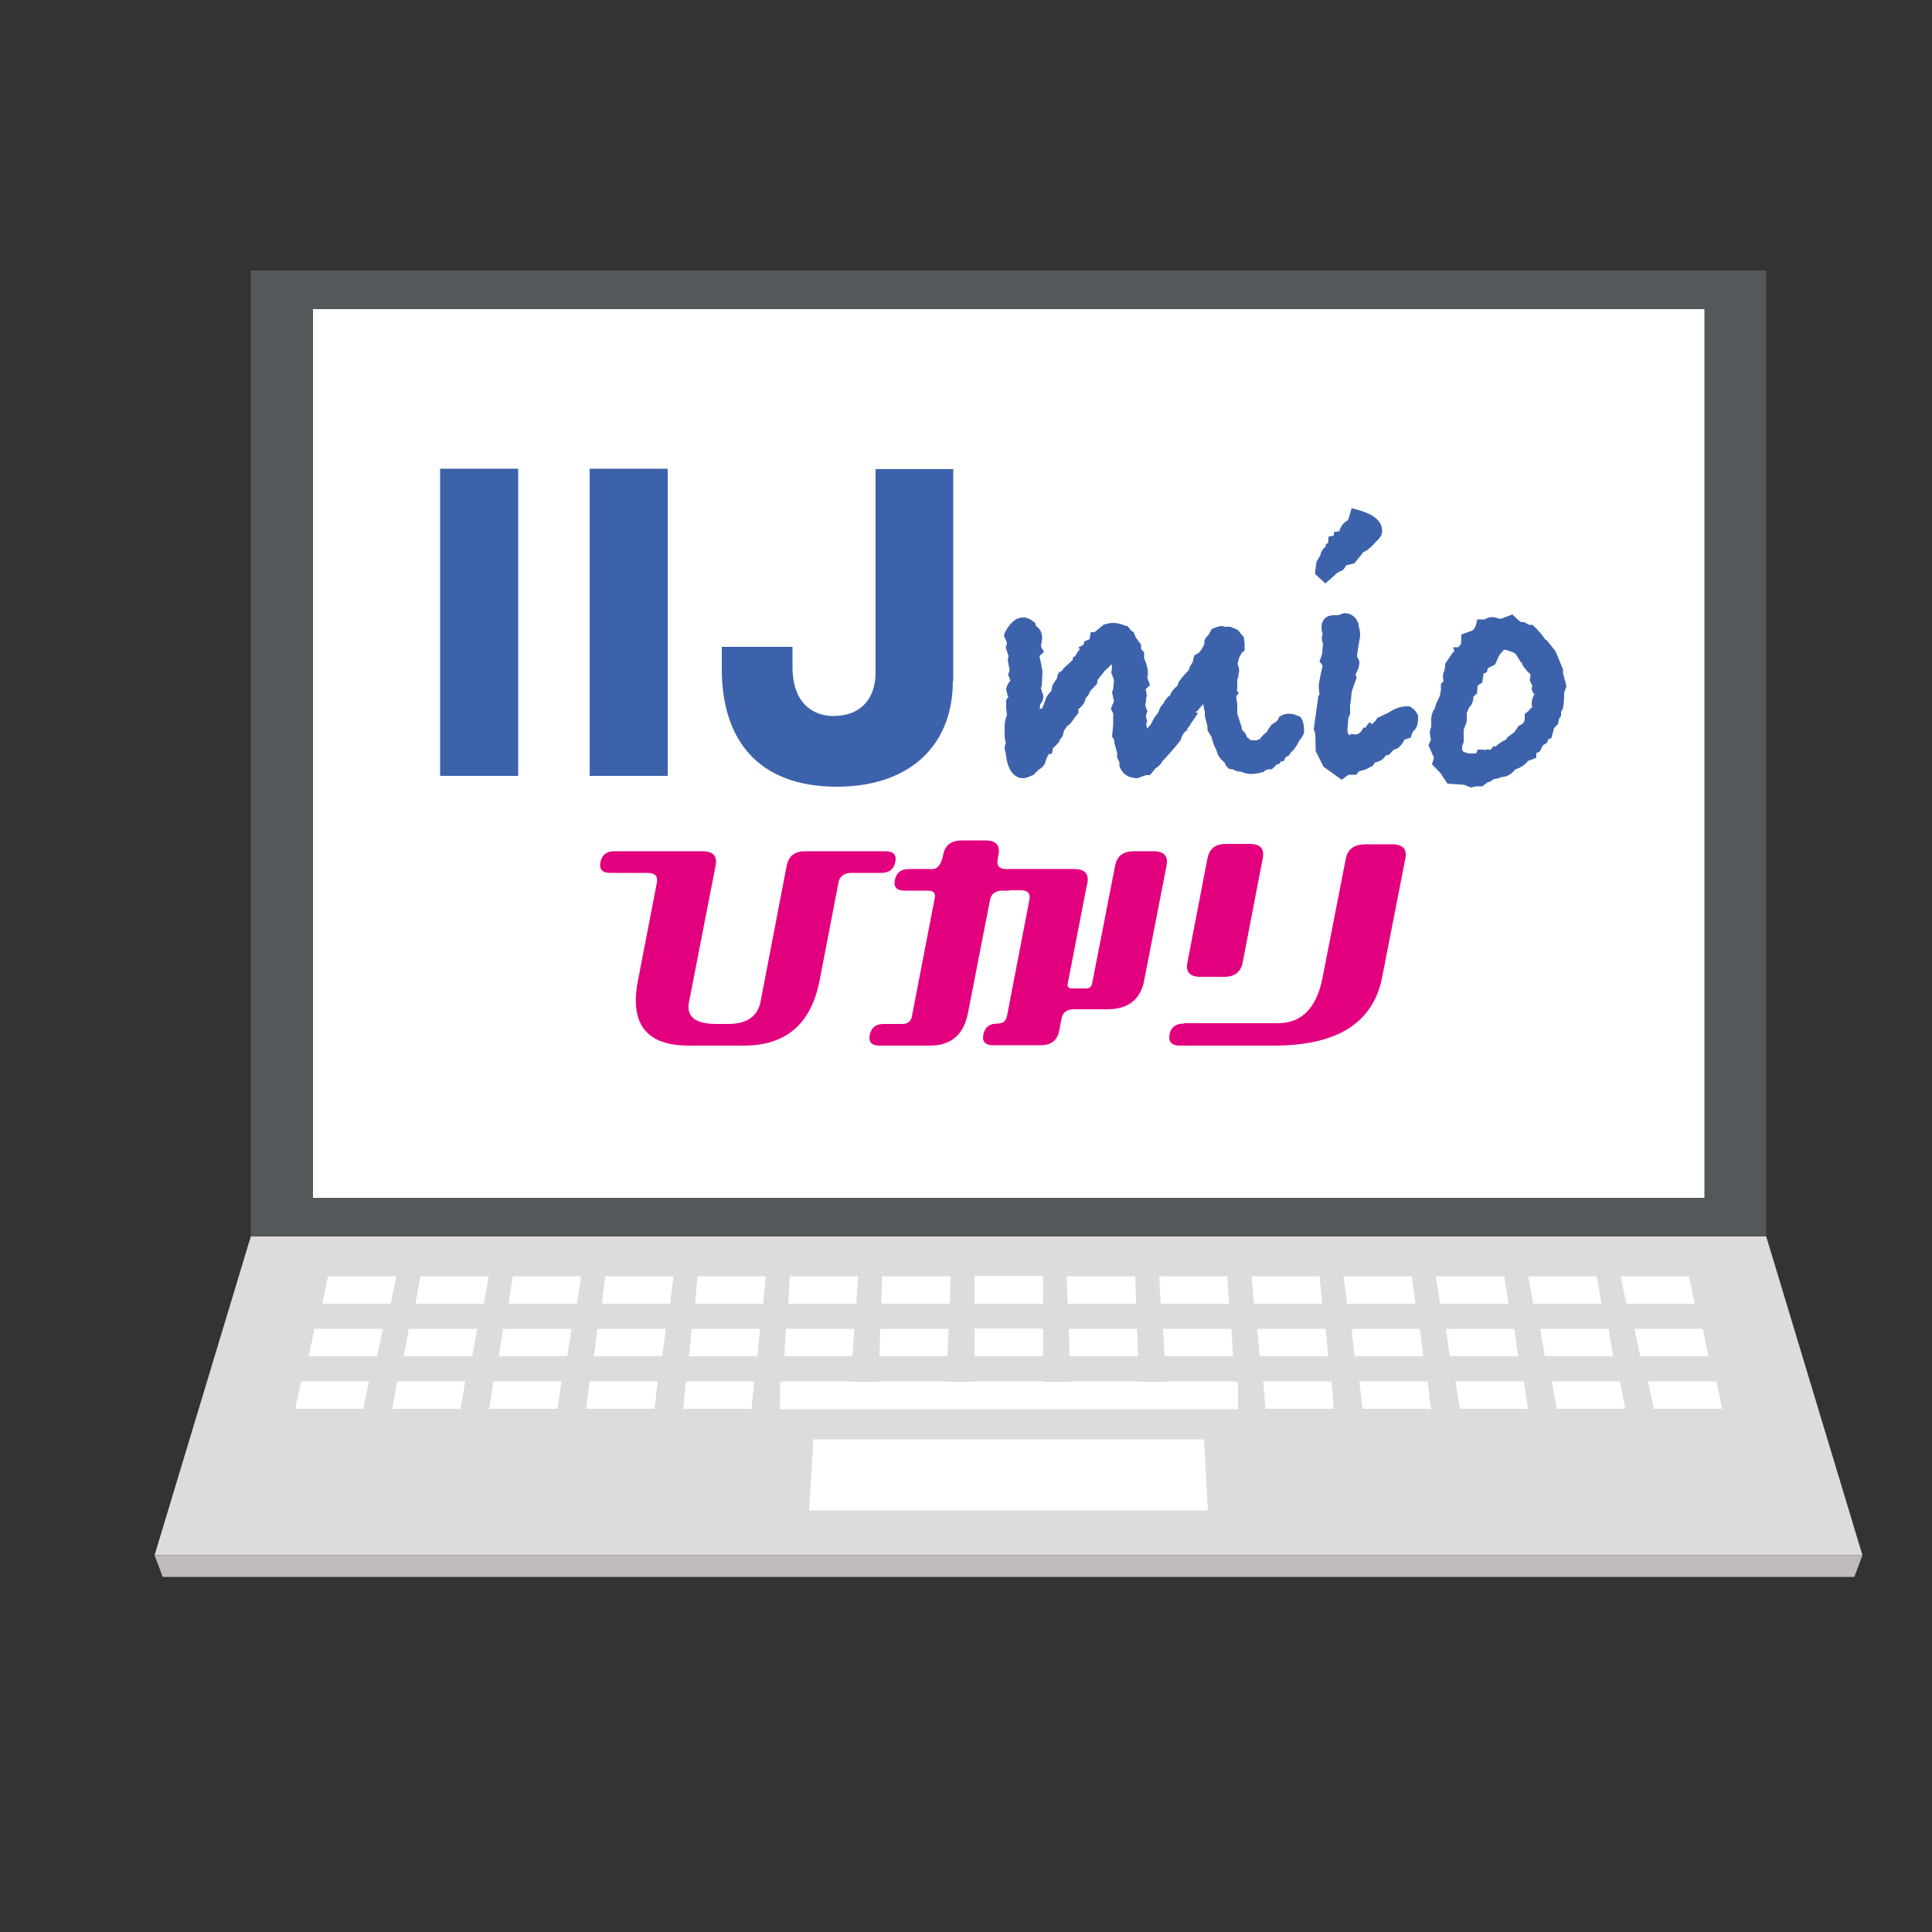 <?xml version="1.0" encoding="UTF-8"?><svg id="details" xmlns="http://www.w3.org/2000/svg" width="50" height="50" viewBox="0 0 50 50"><rect x="0" y="0" width="50" height="50" fill="#333333" stroke="none"/><defs><style>.cls-1{fill:none;}.cls-1,.cls-2,.cls-3,.cls-4,.cls-5,.cls-6,.cls-7{stroke-width:0px;}.cls-2{fill:#3d62ac;}.cls-3{fill:#dedcda;}.cls-4{fill:#bfbbba;}.cls-5{fill:#53595b;}.cls-6{fill:#fff;}.cls-7{fill:#e3007f;}</style></defs><rect class="cls-5" x="6.49" y="7" width="39.22" height="25"/><polygon class="cls-3" points="48.2 40.25 4 40.25 6.49 32 45.71 32 48.2 40.25"/><polygon class="cls-6" points="31.26 39.09 20.94 39.09 21.05 37.25 31.16 37.25 31.26 39.09"/><polygon class="cls-4" points="48.2 40.25 4 40.25 4.21 40.81 47.99 40.81 48.2 40.25"/><rect class="cls-6" x="8.1" y="8" width="36.01" height="23"/><rect class="cls-6" x="25.22" y="33.03" width="1.77" height=".71"/><polygon class="cls-6" points="24.58 33.74 22.81 33.74 22.83 33.03 24.6 33.03 24.58 33.74"/><polygon class="cls-6" points="22.16 33.74 20.4 33.74 20.44 33.03 22.21 33.03 22.16 33.74"/><polygon class="cls-6" points="19.75 33.74 17.99 33.74 18.05 33.03 19.82 33.03 19.75 33.74"/><polygon class="cls-6" points="17.34 33.74 15.58 33.74 15.66 33.03 17.43 33.03 17.34 33.74"/><polygon class="cls-6" points="14.93 33.74 13.16 33.74 13.27 33.03 15.04 33.03 14.93 33.74"/><polygon class="cls-6" points="12.52 33.74 10.75 33.74 10.88 33.03 12.65 33.03 12.52 33.74"/><polygon class="cls-6" points="10.11 33.74 8.34 33.74 8.49 33.03 10.26 33.03 10.11 33.74"/><rect class="cls-6" x="25.22" y="33.03" width="1.77" height=".71"/><polygon class="cls-6" points="27.63 33.74 29.4 33.74 29.38 33.03 27.61 33.03 27.63 33.74"/><polygon class="cls-6" points="30.04 33.74 31.81 33.74 31.76 33.03 30 33.03 30.04 33.74"/><polygon class="cls-6" points="32.45 33.74 34.22 33.74 34.15 33.03 32.39 33.03 32.45 33.74"/><polygon class="cls-6" points="34.86 33.74 36.63 33.74 36.54 33.03 34.77 33.03 34.86 33.74"/><polygon class="cls-6" points="37.27 33.74 39.04 33.74 38.93 33.03 37.16 33.03 37.27 33.74"/><polygon class="cls-6" points="39.68 33.74 41.45 33.74 41.32 33.03 39.55 33.03 39.68 33.74"/><polygon class="cls-6" points="42.09 33.74 43.86 33.74 43.71 33.03 41.94 33.03 42.09 33.74"/><rect class="cls-6" x="25.22" y="34.39" width="1.77" height=".71"/><polygon class="cls-6" points="24.52 35.1 22.76 35.1 22.78 34.39 24.55 34.39 24.52 35.1"/><polygon class="cls-6" points="22.06 35.1 20.3 35.1 20.34 34.39 22.11 34.39 22.06 35.1"/><polygon class="cls-6" points="19.6 35.1 17.83 35.1 17.9 34.39 19.67 34.39 19.6 35.1"/><polygon class="cls-6" points="17.14 35.1 15.37 35.1 15.46 34.39 17.23 34.39 17.14 35.1"/><polygon class="cls-6" points="14.68 35.1 12.91 35.1 13.02 34.39 14.79 34.39 14.68 35.1"/><polygon class="cls-6" points="12.22 35.1 10.45 35.1 10.58 34.39 12.35 34.39 12.22 35.1"/><polygon class="cls-6" points="9.76 35.1 7.99 35.1 8.14 34.39 9.91 34.39 9.76 35.1"/><rect class="cls-6" x="25.22" y="34.39" width="1.77" height=".71"/><polygon class="cls-6" points="27.68 35.1 29.45 35.1 29.43 34.39 27.66 34.39 27.68 35.1"/><polygon class="cls-6" points="30.14 35.1 31.91 35.1 31.87 34.39 30.1 34.39 30.14 35.1"/><polygon class="cls-6" points="32.6 35.1 34.37 35.1 34.31 34.39 32.54 34.39 32.6 35.1"/><polygon class="cls-6" points="35.06 35.1 36.83 35.1 36.75 34.39 34.98 34.39 35.06 35.1"/><polygon class="cls-6" points="37.52 35.1 39.29 35.1 39.19 34.39 37.42 34.39 37.52 35.1"/><polygon class="cls-6" points="39.98 35.1 41.75 35.1 41.63 34.39 39.86 34.39 39.98 35.1"/><polygon class="cls-6" points="42.45 35.1 44.21 35.1 44.07 34.39 42.3 34.39 42.45 35.1"/><rect class="cls-6" x="25.22" y="35.75" width="1.77" height=".71"/><polygon class="cls-6" points="24.47 36.46 22.71 36.46 22.73 35.75 24.5 35.75 24.47 36.46"/><polygon class="cls-6" points="21.96 36.46 20.19 36.46 20.24 35.75 22.01 35.75 21.96 36.46"/><polygon class="cls-6" points="19.45 36.46 17.68 36.46 17.75 35.75 19.52 35.75 19.45 36.46"/><polygon class="cls-6" points="16.94 36.46 15.17 36.46 15.26 35.75 17.02 35.75 16.94 36.46"/><polygon class="cls-6" points="14.43 36.46 12.66 36.46 12.77 35.75 14.53 35.75 14.43 36.46"/><polygon class="cls-6" points="11.92 36.46 10.15 36.46 10.28 35.75 12.04 35.75 11.92 36.46"/><polygon class="cls-6" points="9.4 36.46 7.64 36.46 7.79 35.75 9.55 35.75 9.4 36.46"/><rect class="cls-6" x="25.22" y="35.75" width="1.77" height=".71"/><polygon class="cls-6" points="27.73 36.46 29.5 36.46 29.48 35.75 27.71 35.75 27.73 36.46"/><polygon class="cls-6" points="30.24 36.46 32.01 36.46 31.97 35.75 30.2 35.75 30.24 36.46"/><polygon class="cls-6" points="32.75 36.46 34.52 36.46 34.46 35.75 32.69 35.75 32.75 36.46"/><polygon class="cls-6" points="35.26 36.46 37.03 36.46 36.95 35.75 35.18 35.75 35.26 36.46"/><polygon class="cls-6" points="37.78 36.46 39.54 36.46 39.44 35.75 37.67 35.75 37.78 36.46"/><polygon class="cls-6" points="40.29 36.46 42.06 36.46 41.93 35.75 40.16 35.75 40.29 36.46"/><polygon class="cls-6" points="42.8 36.46 44.57 36.46 44.42 35.75 42.65 35.75 42.8 36.46"/><rect class="cls-6" x="20.19" y="35.76" width="11.85" height=".71"/><path class="cls-1" d="M15.11,19.53c0,.44-.36.8-.8.8s-.8-.36-.8-.8.36-.8.8-.8.8.36.8.8Z"/><path class="cls-1" d="M18.38,19.53c0,.44-.36.8-.8.8s-.8-.36-.8-.8.36-.8.8-.8.8.36.8.8Z"/><path class="cls-1" d="M21.65,19.53c0,.44-.36.8-.8.8s-.8-.36-.8-.8.36-.8.8-.8.8.36.8.8Z"/><path class="cls-1" d="M24.92,19.53c0,.44-.36.8-.8.8s-.8-.36-.8-.8.36-.8.8-.8.8.36.8.8Z"/><path class="cls-1" d="M28.2,19.53c0,.44-.36.8-.8.8s-.8-.36-.8-.8.36-.8.8-.8.8.36.8.8Z"/><path class="cls-2" d="M26,16.4l-.02.05s.06.14.08.18c0,.04-.03.13-.03.13,0,0,.05.17.07.21,0,.03-.02.12-.02.12,0,0,.04.2.05.25-.01.03-.04.12-.04.12,0,0,.04.1.06.15-.08.1-.11.18-.11.24l.04.16s0,0,.02.01c-.02.04-.06.1-.06.1v.2s0,.04.02.19c-.03.06-.05.14-.06.25h0v.32s.02.1.03.15c-.02.05-.03.09-.03.14l.02.11v-.03s.03.2.03.2c.08.4.28.49.43.49.04,0,.09-.01.25-.08h.01s.14-.14.14-.14c.13-.07.18-.17.19-.26,0,0,.02-.03.02-.03v-.02c.03-.06.05-.09.06-.1h.07s.03-.12.03-.15c.06-.05.11-.1.15-.15l.02-.03v-.03c.06-.05.1-.12.11-.23.02-.03.07-.1.08-.12.01-.01.05-.04.05-.04.03-.02.06-.05.12-.14.04-.05.07-.1.1-.13l.03-.03s0-.08,0-.11c.1-.07.17-.17.19-.29.02-.02.06-.06.06-.06,0,0,.05-.1.06-.12.02-.02.17-.18.17-.18,0,0,.01-.08.02-.11.03-.04.18-.23.19-.24.01,0,.11-.1.11-.1,0,0,.03-.03.05-.06,0,0,0,0,0,0,0,0,.01.03.02.06,0,.04-.02.16-.02.16,0,0,.06.15.07.19,0,.04-.02.2-.02.22,0,.02-.03.1-.03.1,0,0,.04.18.05.23-.02.04-.08.19-.08.19,0,0,.04.1.06.12v.29s-.03.31-.03.31c0,0,.04.07.06.1v.07s.07.24.07.26v.11s.04.1.06.12c0,.03,0,.09,0,.09h0c.04.15.15.31.44.33h.03s.19-.07.22-.08h.1s.13-.16.14-.17c.08-.05.15-.12.19-.2,0,0,0,0,0,0l.04-.04.12-.13c.13-.15.23-.26.29-.35l.02-.02v-.02c.03-.1.07-.16.13-.21l.04-.03v-.05s.02-.01.02-.01c.03-.03.05-.07.08-.12,0,0,.18-.26.18-.26,0,0-.04,0-.08-.02.03-.01.07-.03.09-.07,0,0,.07-.08.12-.14.01.08.03.17.04.19,0,.02,0,.11,0,.11,0,0,.06.25.07.28v.1s.08.14.1.16c.04.17.09.28.13.35.02.08.05.16.12.24h0s.06.06.09.08c.01.03.05.1.05.1l.07.07s.09.01.12.02c.05.04.13.05.18.05.09.04.18.06.28.06.1,0,.2-.02.29-.05h.02s.02-.02.02-.02c.04-.04.09-.05.15-.05h.04l.08-.07s.03-.03.04-.05c.02,0,.09-.03.09-.03,0,0,.03-.05.03-.06h.07s.04-.09.06-.11c.05-.02.09-.04.11-.09,0,0,.02-.03.03-.04.04-.03.08-.08.12-.14.03-.04.06-.09.08-.15.05-.05.1-.12.13-.21v-.02s0-.02,0-.02c0-.14-.02-.25-.07-.33l-.02-.03-.03-.02c-.1-.04-.18-.07-.27-.07-.08,0-.15.02-.22.06l-.03.02s-.04.08-.06.11c-.03.02-.15.1-.15.1h0c-.07.1-.1.15-.11.18-.08.06-.14.12-.18.18-.07.04-.11.04-.13.04h-.04s-.02,0-.03,0c-.02,0-.06-.01-.06-.01,0,0-.03-.04-.03-.04,0,0-.04-.02-.04-.02-.02-.04-.05-.11-.05-.11,0,0-.06-.07-.09-.1,0-.03-.01-.07-.01-.07h0c-.08-.26-.11-.33-.11-.36v-.24s-.01-.06-.02-.09c0-.04,0-.07-.01-.1,0,0,.07-.08.07-.08,0,0-.04-.06-.05-.07,0,0,0-.01,0-.01.01-.04.01-.08.01-.15v-.13s.03-.07.03-.07v-.02s0-.06.01-.06v-.03s.01-.03.01-.03c0-.08-.02-.13-.04-.18,0-.05.03-.13.03-.15.01-.02.06-.12.08-.15.01-.01.07-.05.07-.05v-.17s-.02-.18-.02-.18l-.16-.19-.19-.08s-.13,0-.16,0c0,0-.04-.02-.04-.02h-.03s-.05,0-.21.06l-.04.02s-.07.13-.09.16c-.02.02-.06.06-.06.06l-.04.08v.03s0,.03,0,.05c-.03.06-.05.11-.06.13-.01.01-.06.07-.08.1-.03.02-.12.07-.12.07,0,0-.04.14-.04.17-.01.02-.07.11-.07.11h0c-.02.08-.05.13-.09.16h0s-.1.11-.1.11l-.1.13s-.03.08-.04.11c-.09.07-.16.15-.19.25-.02.01-.05.03-.05.03h0s-.1.11-.12.18c-.06.05-.1.12-.13.22,0,0,0,0,0,0-.02.03-.11.15-.11.15h0s-.08.15-.09.17c0,0-.05.06-.1.11,0-.07-.01-.11-.02-.14.01-.01.03-.03.03-.03,0,0-.03-.13-.03-.16,0-.03.03-.11.03-.11v-.03c-.05-.11-.05-.14-.05-.15l.02-.11v-.05s.02-.08.02-.08c0,0-.02-.1-.03-.16.03-.03.11-.11.11-.11,0,0-.05-.15-.07-.19,0-.03.02-.09.02-.09h0c0-.13-.03-.26-.1-.41v-.16s-.06-.06-.08-.09v-.11s-.13-.17-.14-.19c0-.02-.06-.14-.06-.14,0,0-.04-.02-.05-.02-.02-.03-.1-.13-.1-.13h-.04c-.14-.06-.25-.08-.34-.08-.03,0-.08,0-.21.04h-.02s-.23.19-.23.19c0,0,0,0,0,.01h-.11s-.03.14-.03.18c-.04.02-.14.06-.14.06v.03s-.02.03-.02.06c-.04.02-.14.07-.14.07,0,0,.03.02.05.04-.05.05-.09.11-.12.18,0,0-.06.03-.06.03,0,0-.01.07-.02.09h-.02s-.01.02-.01.02c-.16.14-.2.18-.22.21v.02s-.01,0-.01,0c-.02.02-.09.06-.09.06l-.02.04s-.02.08-.03.11c-.02.03-.11.17-.11.17,0,0-.03.11-.03.15-.08.08-.12.14-.14.19,0,0-.06.17-.06.17-.02.05-.04.08-.04.1h-.06s0-.07.01-.11c.05-.06.08-.12.08-.19,0-.05-.01-.09-.03-.13,0,0-.02-.06-.03-.1,0-.01.02-.05.02-.05l.02-.39s-.06-.32-.08-.39c.02-.02.12-.11.12-.11,0,0-.07-.11-.08-.14,0,0,.03-.2.03-.2v-.02c0-.13-.05-.24-.16-.31,0-.02-.02-.08-.02-.08l-.03-.02c-.09-.08-.18-.12-.28-.12-.19,0-.35.14-.49.42Z"/><path class="cls-2" d="M34.95,13.26s-.05.15-.06.19c-.01.01-.02.02-.03.03,0,0-.02.01-.02.01-.09.06-.15.15-.18.26-.02,0-.14.02-.14.02v.09s-.14.03-.14.03c0,0,0,.13-.01.16,0,0-.06.04-.06.04v.05c-.09.08-.13.16-.14.23-.02.03-.1.17-.1.17l-.04.31.27.25s.29-.25.3-.27c.02-.01.16-.08.16-.08,0,0,.06-.08.08-.12.05-.01.21-.05.21-.05l.12-.15s.08-.09.11-.14c.1-.04.2-.12.32-.26l.03-.03h0c.09-.08.14-.16.14-.26,0-.26-.23-.45-.69-.56l-.1-.03-.03.1Z"/><path class="cls-2" d="M34.64,15.92h-.08c-.12,0-.21.02-.27.08-.06.06-.09.14-.09.24,0,.05.01.11.03.16,0,0,0,.01,0,.01,0,0-.02.06-.02.06v.04c0,.05.01.11.03.16,0,0,0,0,0,0,0,0-.02.2-.02.23,0,.02-.07.22-.07.22l.04.05s.03.04.04.06c-.01.05-.04.17-.04.17-.05.24-.06.32-.06.36,0,.07.01.14.02.22,0,0-.03.02-.03.02l-.12.87s.03.09.04.12c0,.03.01.45.01.45l.2.4.47.34s.15-.11.18-.13h.2s.05-.07.07-.09h0s0,0,0,0h0c.11-.02.22-.06.33-.13h.02s.04-.07.07-.1c.14-.02.23-.1.27-.18.03,0,.09-.02.09-.02,0,0,.09-.1.12-.13.02,0,.07-.02.07-.02h.01c.09-.06.15-.14.2-.24.04-.01.16-.05.16-.05,0,0,.04-.12.05-.15,0,0,.02-.02.02-.02.08-.06.12-.17.12-.36v-.04c-.04-.09-.1-.17-.19-.22l-.03-.02h-.07c-.15,0-.31.05-.47.16,0,0-.17.08-.17.08,0,0-.08.04-.08.04l-.05.02-.02.05s-.02,0-.02,0c0,0,0,.02-.01.04,0,0-.01,0-.01,0,0,0-.06.06-.07.07-.03-.02-.07-.05-.07-.05,0,0-.1.13-.1.14,0,0-.05,0-.05,0,0,0-.05.07-.06.09,0,.01-.05.05-.07.07-.02,0-.04.01-.07.02-.02,0-.12-.02-.12-.02,0,0-.02.03-.03.04t0,0s-.04-.03-.06-.05c0-.04-.01-.09-.01-.1,0-.02.02-.21.02-.21,0,0,0-.04,0-.07.01-.03.05-.12.05-.12v-.24c.02-.08.03-.19.04-.33,0-.02.13-.37.13-.37,0,0-.02-.06-.03-.09.06-.09.1-.2.1-.31v-.03s-.04-.08-.06-.12c0-.06.06-.42.06-.42.01-.04.02-.08.02-.14,0-.07-.01-.15-.04-.22v-.06c-.06-.18-.19-.28-.36-.28-.03,0-.07.01-.16.05Z"/><path class="cls-2" d="M40.45,17.42v-.1l-.19-.46-.22-.28s-.03-.02-.05-.03c0,0-.01-.02-.01-.02h0c-.11-.15-.2-.25-.29-.33l-.03-.03h-.09s-.13-.07-.13-.07h-.07s-.05-.03-.06-.04c-.02-.01-.17-.16-.17-.16l-.07.03s-.17.06-.21.08c-.02,0-.05,0-.06,0-.06-.02-.12-.04-.18-.04-.07,0-.13.02-.2.06h-.19l-.02.1c-.02.09-.05.15-.11.19-.03.01-.28.1-.28.1,0,0,0,.19-.01.25-.02.03-.05.05-.07.08h-.13s.02.07.03.11c0,0-.02.01-.02.01h-.01s-.21.31-.21.31v.04c0,.07-.02.14-.05.21v.02s-.01.08-.01.08c0,0,.01.06.02.09,0,.01-.02.03-.04.05l-.03.03v.17s-.03.15-.03.15c-.07.13-.11.23-.12.3-.06.08-.1.18-.1.31v.17s-.04.14-.04.14c0,0,.02.16.03.21-.02.03-.06.14-.06.14,0,0,.11.25.14.32-.01.04-.05.17-.05.17,0,0,.23.24.24.25,0,.02.16.25.16.25,0,0,.4.03.43.03.03.01.17.07.17.07,0,0,.13-.03.15-.03h.15s.11-.08.13-.1c.02,0,.09-.03.09-.03,0,0,.06-.04.08-.06.07,0,.14-.02.19-.05.15,0,.27-.08.37-.2h0c.13-.04.24-.11.33-.22.04-.01.21-.08.21-.08,0,0,0-.1,0-.12.03-.01.09-.04.09-.04,0,0,.06-.12.08-.16.03-.02.11-.07.11-.07,0,0,.02-.07.03-.09.01,0,.08-.03.08-.03,0,0,.06-.21.07-.26.03-.03.1-.1.1-.1,0,0,.02-.11.03-.14.01-.02.05-.07.05-.07v-.11s.05-.08.05-.08v-.02c.02-.09.03-.22.03-.38,0-.03.06-.18.06-.18,0,0-.08-.31-.09-.34ZM39.63,18.31s-.01.01-.01.01c0,0-.02.03-.03.05-.02.02-.13.11-.13.11v.15s-.04.09-.04.09h0s-.12.07-.12.07c0,0-.09.13-.11.16-.03.02-.19.14-.19.14,0,0-.01.04-.01.04-.12.06-.21.12-.27.18-.02,0-.09.02-.09.02,0,0-.03.04-.03.05-.01,0-.02.02-.05.03,0,0-.05-.02-.05-.02,0,0-.05.02-.06.02-.02,0-.05-.01-.08-.01h-.12s-.03.09-.04.1h-.2s-.02-.01-.02-.01c0,0-.06-.02-.1-.03-.02-.02-.03-.04-.04-.06,0-.03,0-.05,0-.07,0-.03.04-.12.04-.12v-.32c.02-.06.08-.22.08-.22v-.22s.05-.11.06-.14c.07-.07.11-.16.11-.26v-.02s.1-.09.1-.09v-.05s0-.1.02-.16c.03-.02.11-.06.11-.06,0,0,.02-.17.04-.24.02,0,.08-.04.08-.04,0,0,.02-.08.03-.1.05-.03.18-.09.18-.09,0,0,.11-.25.13-.27.01-.01.06-.07.11-.12.01,0,.03.01.04.01h-.03s.05,0,.07.01c.01,0,.14.05.17.06.01.01.03.03.05.04.02.03.13.21.13.21,0,0,.01,0,.02,0,.02.08.05.13.09.16.03.05.07.09.14.15,0,.05-.02.16-.02.16,0,0,.04.09.07.15,0,.01-.02.03-.02.03v.04c.01.05.03.1.07.14-.05.08-.07.16-.07.23,0,.03,0,.08.02.13Z"/><path class="cls-2" d="M11.39,12.13h2.02v7.95h-2.02v-7.95Z"/><path class="cls-2" d="M15.26,12.13h2.02v7.95h-2.02v-7.95Z"/><path class="cls-2" d="M24.66,17.62c0,1.73-1.18,2.74-3,2.74-2.08,0-2.98-1.26-2.98-3.04v-.58h1.83v.52c0,.95.54,1.27,1.06,1.27.69,0,1.09-.43,1.09-1.13v-5.26h2.01v5.48Z"/><path class="cls-7" d="M22.04,22.59c-.32,0-.34.25-.34.25l-.49,2.54c-.22,1.12-.87,1.68-1.96,1.68h-1.43c-1.09,0-1.53-.56-1.31-1.68l.49-2.54c.03-.17-.05-.25-.26-.25h-.95c-.2,0-.29-.09-.25-.28.04-.19.16-.28.36-.28h2.28c.27,0,.39.12.34.37l-.69,3.54c-.07.37.16.56.71.56h.31c.47,0,.75-.19.83-.56l.68-3.54c.05-.25.21-.37.48-.37h2.08c.2,0,.29.09.25.28-.04.19-.16.28-.36.28,0,0-.43,0-.76,0Z"/><path class="cls-7" d="M26.11,23.05h-.17c-.18,0-.29.08-.32.25l-.57,2.92c-.11.56-.44.84-.98.84h-1.31c-.2,0-.29-.09-.25-.28.04-.19.16-.28.36-.28h.47s.23.02.26-.2l.59-3.05c.03-.13-.03-.2-.17-.2h-.61c-.2,0-.29-.09-.25-.28.04-.19.16-.28.36-.28h.61c.14,0,.23-.12.28-.37.05-.25.21-.37.48-.37h.61c.27,0,.39.12.34.37l-.02.12c-.03.17.04.25.22.25h1.76c.27,0,.39.12.34.37l-.04.19-.47,2.42c-.01.06.02.1.09.11,0,0,.36,0,.42,0,.06-.01.1-.04.12-.11l.6-3.07c.05-.25.21-.37.48-.37h.51c.27,0,.39.12.34.37l-.58,2.98c-.1.5-.42.74-.96.74h-.86c-.18,0-.29.08-.32.25l-.06.31c-.05.25-.21.37-.48.37h-1.23c-.2,0-.29-.09-.25-.28.04-.19.16-.28.36-.28.14,0,.22-.06.25-.19l.58-3.01c.03-.17-.04-.25-.22-.25h-.29Z"/><path class="cls-7" d="M30.64,26.48h2.44c.61,0,1-.4,1.15-1.19l.6-3.07c.05-.25.22-.37.52-.37h.68c.27,0,.39.12.34.37l-.6,3.07c-.23,1.18-1.16,1.77-2.8,1.77h-2.44c-.21,0-.3-.1-.26-.3.04-.18.16-.27.37-.27ZM31.25,22.21c.05-.25.21-.37.48-.37h.61c.27,0,.39.12.34.37l-.52,2.7c-.05.25-.21.37-.48.37h-.61c-.27,0-.39-.12-.34-.37l.52-2.7Z"/></svg>